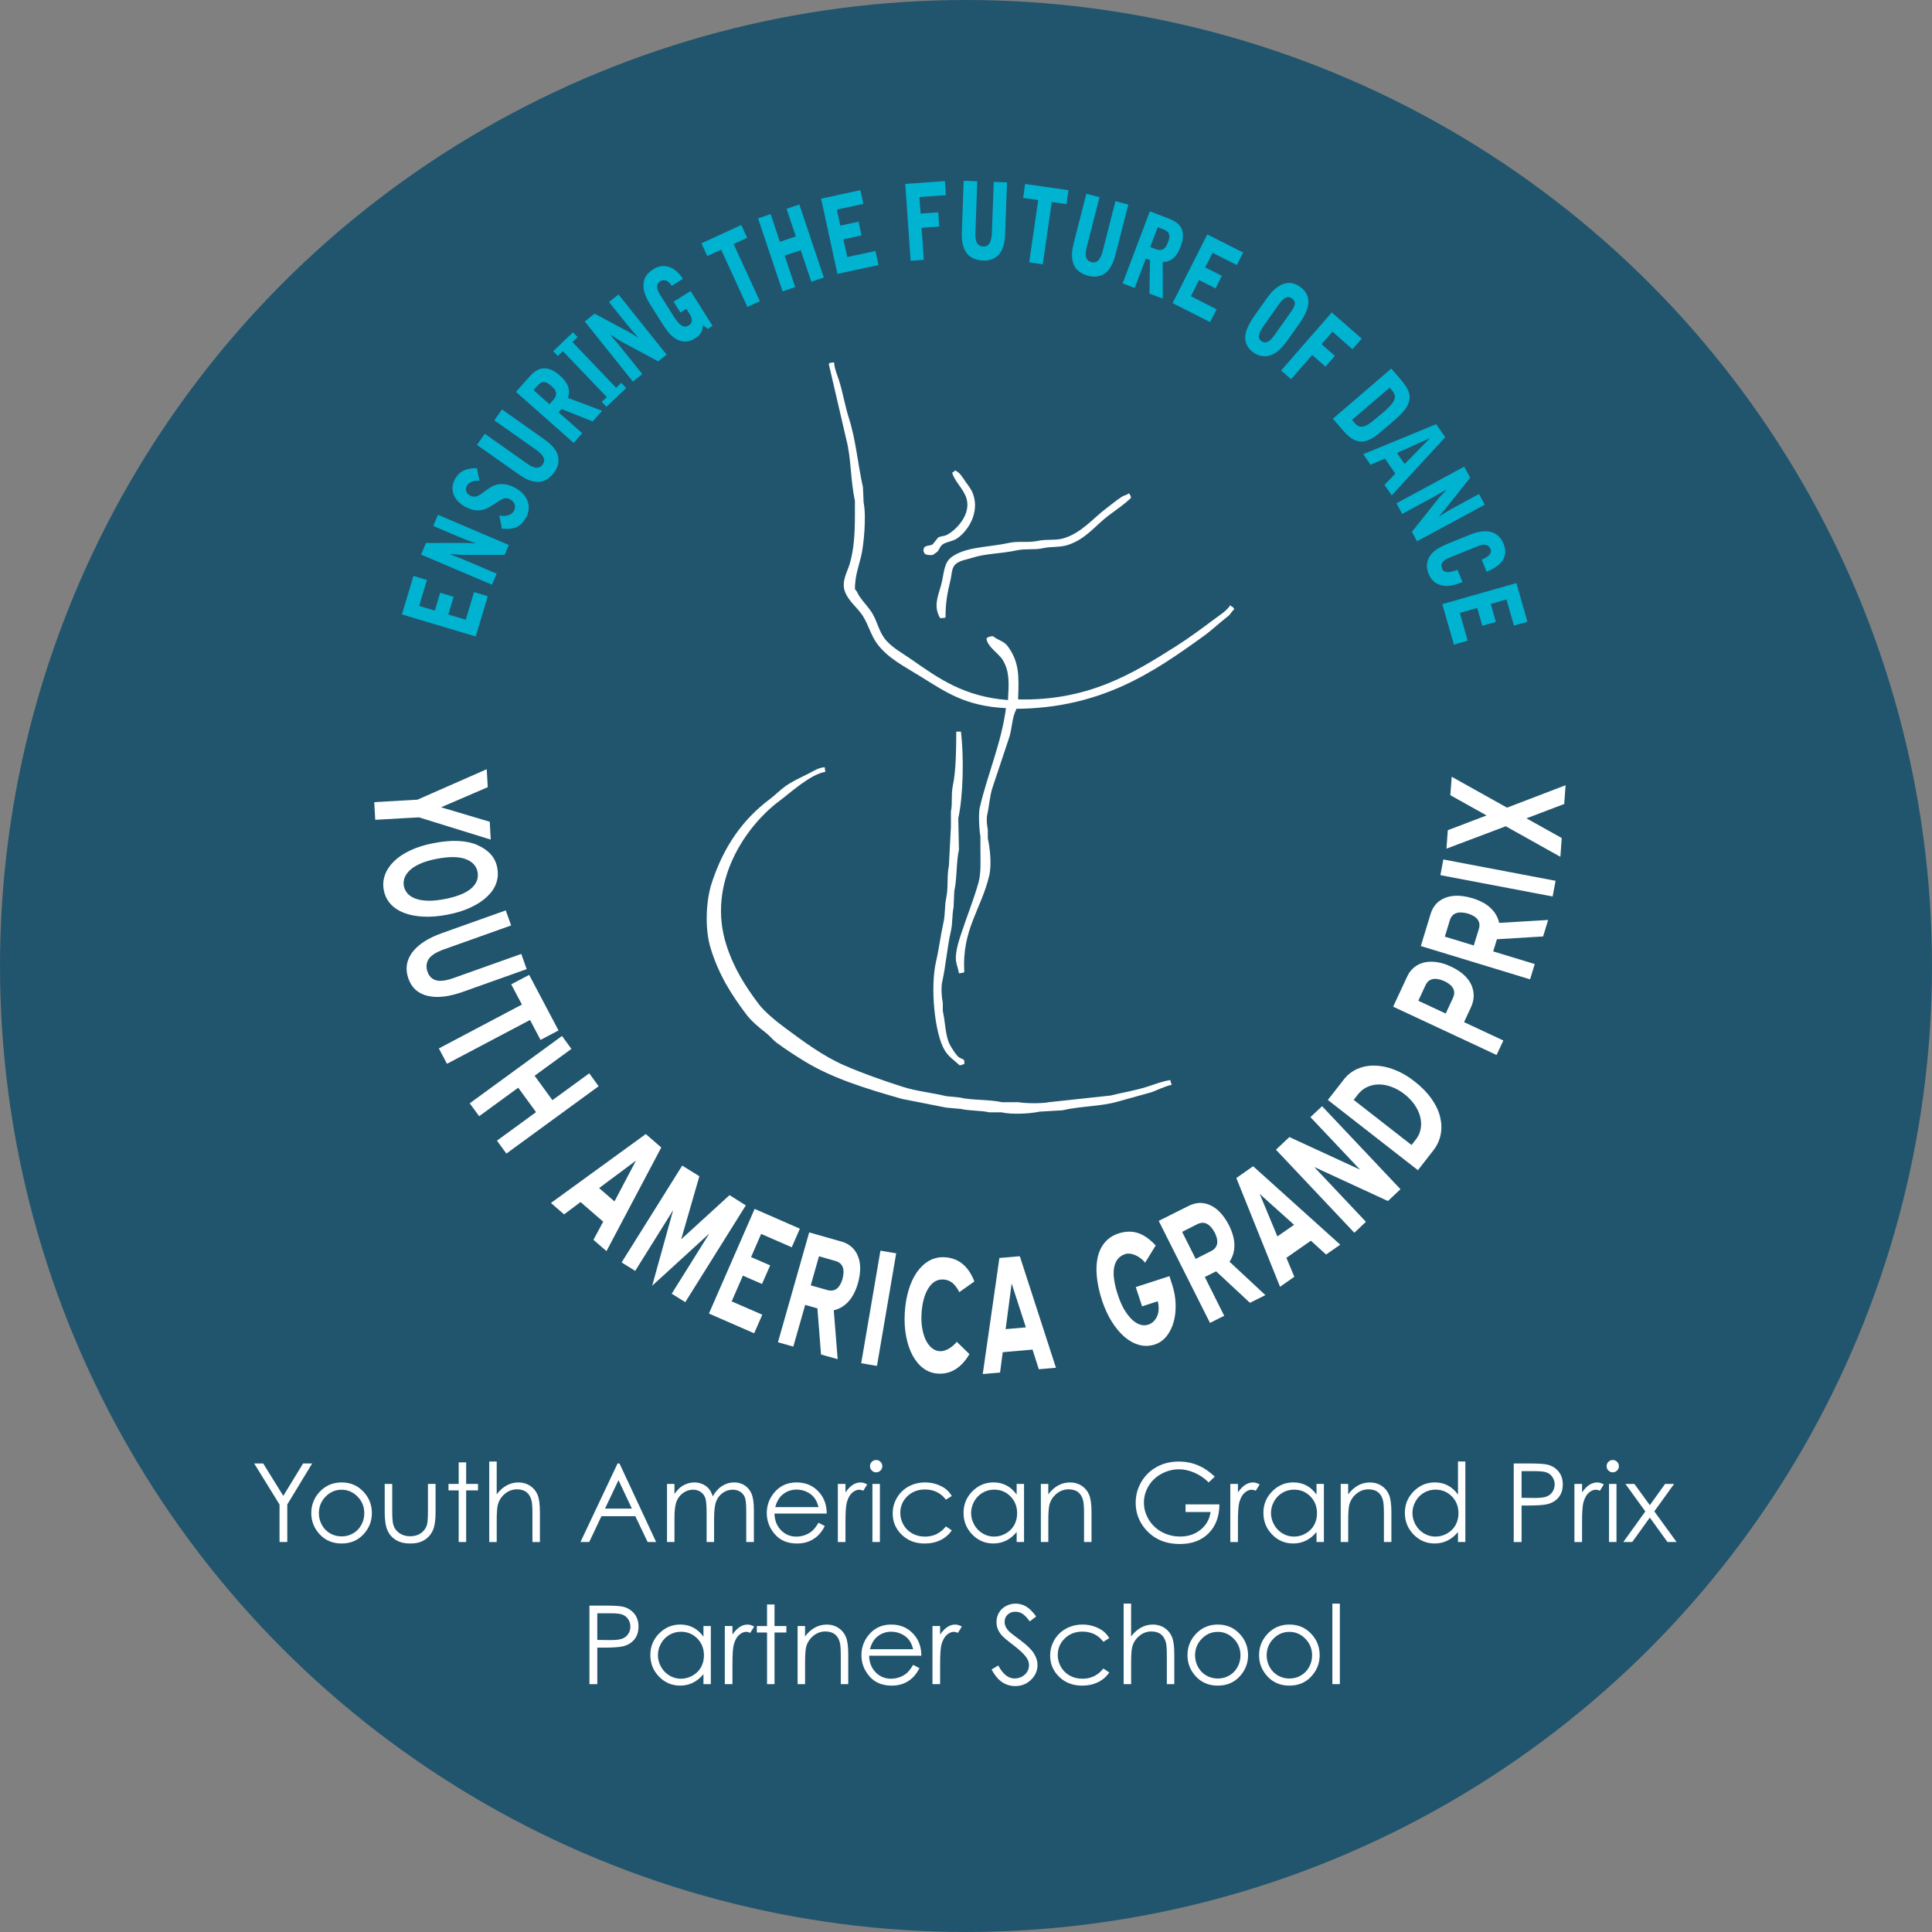 <?xml version="1.0" encoding="utf-8"?>
<!-- Generator: Adobe Illustrator 16.0.0, SVG Export Plug-In . SVG Version: 6.00 Build 0)  -->
<!DOCTYPE svg PUBLIC "-//W3C//DTD SVG 1.1//EN" "http://www.w3.org/Graphics/SVG/1.1/DTD/svg11.dtd">
<svg version="1.1" xmlns="http://www.w3.org/2000/svg" xmlns:xlink="http://www.w3.org/1999/xlink" x="0px" y="0px"
	 width="212.053px" height="212.055px" viewBox="0 0 212.053 212.055" enable-background="new 0 0 212.053 212.055"
	 xml:space="preserve">
<rect x="0" y="0" width="212.053" height="212.055" fill="#808080" stroke="none"/>
<g id="Ebene_1">
	<g id="Ebene_1_1_">
		<circle opacity="0.75" fill="#024768" enable-background="new    " cx="106.026" cy="106.026" r="106.026"/>
	</g>
	<g id="Ebene_3">
		<g>
			<g>
				<g>
					<defs>
						<rect id="SVGID_1_" x="41.077" y="19.842" width="130.759" height="130.971"/>
					</defs>
					<clipPath id="SVGID_2_">
						<use xlink:href="#SVGID_1_"  overflow="visible"/>
					</clipPath>
					<path clip-path="url(#SVGID_2_)" fill="#FFFFFF" d="M53.862,92.153l-0.107-1.957l-5.343-1.591l5.123-2.206l-0.113-1.971
						l-7.596,3.341l-4.749,0.274l0.108,1.937l4.797-0.27L53.862,92.153z M49.117,100.393c0.987-0.19,1.843-0.459,2.568-0.805
						c0.729-0.344,1.325-0.738,1.796-1.188c0.47-0.445,0.799-0.936,0.985-1.468c0.186-0.533,0.226-1.083,0.113-1.658l-0.009-0.068
						c-0.217-1.103-0.942-1.919-2.188-2.454l0.02-0.003c-1.212-0.524-2.812-0.594-4.797-0.21c-0.99,0.189-1.853,0.458-2.594,0.812
						c-0.739,0.352-1.339,0.757-1.797,1.215c-0.455,0.456-0.785,0.951-0.968,1.48c-0.19,0.534-0.227,1.076-0.126,1.625l0.014,0.068
						c0.112,0.564,0.351,1.05,0.725,1.47c0.378,0.422,0.87,0.745,1.467,0.981c0.607,0.233,1.308,0.374,2.12,0.417
						C47.255,100.651,48.145,100.577,49.117,100.393 M44.744,98.082c-0.215-0.237-0.355-0.517-0.417-0.832
						c-0.055-0.307-0.028-0.609,0.079-0.907c0.117-0.301,0.318-0.589,0.606-0.853c0.291-0.268,0.677-0.507,1.166-0.716
						c0.484-0.213,1.072-0.379,1.761-0.513c1.355-0.26,2.412-0.251,3.162,0.028c0.751,0.281,1.186,0.75,1.314,1.401
						c0.132,0.7-0.097,1.306-0.698,1.826c-0.594,0.516-1.572,0.907-2.932,1.168c-0.681,0.129-1.294,0.191-1.821,0.178
						c-0.528-0.015-0.978-0.09-1.339-0.223C45.252,98.504,44.964,98.319,44.744,98.082 M57.808,106.37l-0.594-1.669l-7.386,2.63
						c-0.863,0.309-1.521,0.398-1.966,0.264c-0.452-0.129-0.763-0.438-0.936-0.925c-0.18-0.509-0.141-0.967,0.11-1.382
						c0.259-0.415,0.818-0.771,1.679-1.082l7.386-2.631l-0.588-1.65l-6.974,2.481c-1.563,0.558-2.662,1.271-3.305,2.147
						c-0.637,0.87-0.771,1.826-0.406,2.861c0.361,1.017,1.065,1.647,2.117,1.892c1.042,0.251,2.352,0.097,3.912-0.461L57.808,106.37
						z M59.328,114.138l1.974-1.037l-3.221-6.098l-1.971,1.037l1.174,2.219l-9.115,4.814l0.892,1.688l9.114-4.811L59.328,114.138z
						 M64.676,117.805l-4.043,2.949l-1.956-2.681l4.04-2.946l-1.033-1.42l-10.127,7.392l1.035,1.414l4.286-3.128l1.958,2.681
						l-4.291,3.13l1.035,1.419l10.125-7.391L64.676,117.805z M70.882,124.471l-10.409,7.564l1.44,1.253l1.811-1.354l2.481,2.155
						l-1.069,1.991l1.431,1.24l6.014-11.377L70.882,124.471z M67.444,131.865l-1.685-1.464l4.05-3.02L67.444,131.865z
						 M80.071,131.177l-5.306,4.849l1.998-6.925l-1.886-1.167L68.23,138.56l1.489,0.93l4.166-6.67l-2.302,8.298l6.279-5.735
						l-4.133,6.609l1.486,0.931l6.645-10.624L80.071,131.177z M83.637,140.926l0.895-2.042l-2.095-0.909l1.106-2.544l3.36,1.465
						l0.889-2.04l-4.964-2.17l-5.016,11.485l4.963,2.167l0.894-2.04l-3.361-1.462l1.232-2.825L83.637,140.926z M92.355,136.271
						l-3.539-1.006l-3.429,12.056l1.684,0.479l1.305-4.578l1.34,0.38l0.399,5.066l1.825,0.511l-0.427-5.362
						c0.627-0.151,1.172-0.478,1.616-0.967c0.45-0.494,0.798-1.17,1.042-2.023c0.322-1.182,0.322-2.166-0.014-2.979
						C93.826,137.044,93.225,136.521,92.355,136.271 M92.464,140.408c-0.312,1.019-0.868,1.411-1.673,1.181l-1.805-0.512
						l0.905-3.192l1.806,0.517C92.502,138.625,92.76,139.298,92.464,140.408 M94.525,149.626l1.731,0.291l2.108-12.356l-1.729-0.29
						L94.525,149.626z M101.891,141.406c0.424-0.684,0.978-1.009,1.654-0.971c0.364,0.018,0.689,0.144,0.974,0.36
						c0.274,0.223,0.537,0.563,0.771,1.029l1.656-1.173c-0.654-1.683-1.738-2.572-3.258-2.658c-0.62-0.035-1.188,0.098-1.703,0.383
						c-0.518,0.294-0.964,0.714-1.347,1.257c-0.382,0.548-0.685,1.2-0.911,1.969c-0.229,0.769-0.375,1.609-0.423,2.526
						c-0.053,0.914,0,1.774,0.157,2.567c0.153,0.799,0.389,1.49,0.711,2.089c0.325,0.591,0.72,1.066,1.193,1.413
						c0.481,0.349,1.005,0.535,1.588,0.57c1.406,0.076,2.559-0.629,3.448-2.142l-1.384-1.351c-0.25,0.31-0.547,0.56-0.891,0.76
						c-0.343,0.198-0.671,0.291-0.978,0.272c-0.321-0.017-0.614-0.138-0.877-0.357c-0.259-0.217-0.483-0.508-0.659-0.871
						c-0.17-0.356-0.302-0.78-0.385-1.266c-0.092-0.487-0.114-1.015-0.084-1.582C101.211,143.029,101.462,142.084,101.891,141.406
						 M109.693,138.074l-1.828,12.739l1.9-0.164l0.294-2.235l3.27-0.283l0.69,2.153l1.881-0.16l-3.966-12.24L109.693,138.074z
						 M110.376,145.883l0.661-5.01l1.563,4.818L110.376,145.883z M128.356,140.07l-3.696,1.198l0.693,2.117l1.723-0.562
						c0.155,0.684,0.124,1.255-0.095,1.693c-0.221,0.447-0.532,0.739-0.945,0.874c-0.314,0.102-0.636,0.096-0.946-0.018
						c-0.317-0.109-0.619-0.314-0.915-0.606c-0.291-0.3-0.563-0.665-0.822-1.102c-0.247-0.443-0.462-0.947-0.651-1.514
						c-0.425-1.298-0.562-2.324-0.412-3.067c0.144-0.737,0.558-1.227,1.226-1.44c0.296-0.1,0.653-0.061,1.068,0.11
						c0.418,0.177,0.785,0.45,1.104,0.834l1.16-1.888c-0.682-0.728-1.352-1.187-2.006-1.383c-0.653-0.194-1.338-0.171-2.058,0.062
						c-0.615,0.195-1.108,0.519-1.488,0.954c-0.381,0.439-0.647,0.972-0.8,1.603c-0.151,0.633-0.188,1.352-0.113,2.156
						c0.074,0.812,0.267,1.688,0.569,2.628c0.287,0.876,0.644,1.652,1.069,2.33c0.423,0.681,0.891,1.241,1.401,1.682
						c0.511,0.438,1.051,0.733,1.619,0.886c0.561,0.155,1.132,0.134,1.699-0.045c0.521-0.174,0.962-0.478,1.307-0.922
						c0.35-0.445,0.613-0.966,0.775-1.571c0.165-0.604,0.236-1.26,0.213-1.964c-0.023-0.702-0.147-1.4-0.375-2.097L128.356,140.07z
						 M135.488,136.673c-0.004-0.662-0.201-1.394-0.598-2.193c-0.562-1.084-1.233-1.814-2.023-2.185
						c-0.788-0.368-1.585-0.349-2.397,0.06l-3.292,1.647l5.629,11.2l1.56-0.784l-2.128-4.256l1.241-0.623l3.714,3.455l1.696-0.843
						l-3.94-3.668C135.312,137.945,135.488,137.339,135.488,136.673 M132.908,137.329l-1.672,0.844l-1.488-2.967l1.673-0.844
						c0.754-0.377,1.389-0.047,1.929,0.966C133.805,136.283,133.659,136.954,132.908,137.329 M135.698,129.298l4.798,11.938
						l1.567-1.098l-0.87-2.083l2.691-1.877l1.666,1.519l1.556-1.082l-9.563-8.61L135.698,129.298z M142.036,134.433l-1.832,1.274
						l-1.938-4.66L142.036,134.433z M143.832,122.615l5.443,5.763l-7.754-3.577l-1.475,1.39l8.604,9.114l1.273-1.201l-5.679-6.018
						l8.092,3.737l1.378-1.297l-8.604-9.111L143.832,122.615z M157.113,120.588c-0.471-0.667-1.089-1.302-1.875-1.908
						c-0.711-0.561-1.434-0.98-2.173-1.263c-0.737-0.289-1.449-0.439-2.138-0.456c-0.687-0.023-1.331,0.099-1.924,0.352
						c-0.595,0.254-1.102,0.65-1.515,1.183l-1.745,2.234l9.885,7.708l1.688-2.167c0.417-0.532,0.687-1.113,0.809-1.745
						c0.126-0.631,0.101-1.28-0.064-1.947C157.898,121.918,157.582,121.248,157.113,120.588 M155.93,123.896
						c-0.075,0.431-0.245,0.82-0.524,1.168l-0.476,0.612l-6.354-4.956l0.478-0.608c0.273-0.35,0.61-0.621,1-0.799
						c0.392-0.185,0.81-0.28,1.256-0.286c0.45-0.006,0.918,0.076,1.408,0.26c0.488,0.176,0.974,0.447,1.441,0.812
						c0.455,0.36,0.835,0.756,1.123,1.188c0.291,0.429,0.493,0.861,0.6,1.307C155.993,123.031,156.01,123.465,155.93,123.896
						 M161.439,110.585c0.398-0.852,0.41-1.681,0.051-2.496c-0.374-0.808-1.118-1.479-2.238-2c-0.54-0.261-1.057-0.419-1.557-0.488
						c-0.494-0.072-0.952-0.062-1.367,0.036c-0.411,0.096-0.779,0.271-1.101,0.531c-0.319,0.255-0.573,0.585-0.763,0.988
						l-1.554,3.333l11.351,5.303l0.746-1.586l-4.317-2.017L161.439,110.585z M159.468,109.548l-0.789,1.696l-3.006-1.403
						l0.786-1.697c0.354-0.759,1.059-0.908,2.113-0.438C159.52,108.177,159.823,108.79,159.468,109.548 M163.606,99.662
						c-0.478-0.46-1.152-0.816-2-1.077c-1.172-0.346-2.163-0.359-2.975-0.043c-0.813,0.316-1.349,0.907-1.611,1.773l-1.072,3.52
						l11.99,3.655l0.513-1.678l-4.561-1.389l0.411-1.333l5.069-0.307l0.55-1.809l-5.372,0.321
						C164.408,100.671,164.093,100.121,163.606,99.662 M162.312,101.981l-0.554,1.792l-3.174-0.968l0.546-1.796
						c0.247-0.797,0.921-1.039,2.027-0.727C162.167,100.616,162.555,101.18,162.312,101.981 M158.095,96.053l12.318,2.342
						l0.325-1.721l-12.318-2.342L158.095,96.053z M171.836,86.185l-6.426,2.462l-6.074-3.392l-0.148,2.024l3.976,2.222l-4.256,1.621
						l-0.147,2.025l6.507-2.458l5.997,3.352l0.147-2.06l-3.869-2.162l4.143-1.575L171.836,86.185z"/>
				</g>
			</g>
			<g>
				<g>
					<defs>
						<rect id="SVGID_3_" x="41.077" y="19.842" width="130.759" height="130.971"/>
					</defs>
					<clipPath id="SVGID_4_">
						<use xlink:href="#SVGID_3_"  overflow="visible"/>
					</clipPath>
					<path clip-path="url(#SVGID_4_)" fill="#FFFFFF" d="M135.096,66.519v-0.072h-0.075c-0.402,0.615-1.099,1.034-1.689,1.472
						c-1.397,1.038-2.749,2.059-4.275,3.023c-4.646,2.938-9.567,6.011-17.314,5.823c0.116-2.694,0.11-4.171-1.184-5.897
						c-0.377-0.5-1.081-0.616-1.55-1.034c-0.435,0.002-0.492,0.072-0.733,0.225c0.042,0.88,1.336,1.66,1.771,2.359
						c0.792,1.284,0.686,2.624,0.588,4.419c-4.771-0.363-7.556-2.326-10.539-4.419c-1.014-0.717-2.29-1.374-3.019-2.359
						c-0.62-0.83-0.79-1.827-1.328-2.73c-0.399-0.658-0.971-1.226-1.399-1.844c-0.192-0.271-0.263-0.603-0.516-0.807
						c0.003-1.421,0.37-2.381,0.661-3.54c0.322-1.267,0.607-4.507,0.294-5.968c-0.022-0.563-0.049-1.131-0.073-1.696
						c-0.583-2.597-0.767-5.162-1.545-7.589c-0.434-1.342-0.651-2.795-1.105-4.202c-0.186-0.569-0.481-1.227-0.52-1.916
						c-0.172,0.027-0.345,0.046-0.516,0.075v0.075h-0.073c0.64,2.75,1.277,5.503,1.917,8.254c0.571,2.156,0.456,4.497,0.96,6.781
						v1.545c0,2.046-0.104,3.841-0.589,5.452c-0.236,0.786-0.905,1.854-0.519,2.951c0.379,1.087,1.42,1.806,1.99,2.725
						c0.609,0.979,0.884,2.125,1.55,3.022c1.195,1.62,3.046,2.524,4.789,3.612c2.801,1.74,4.932,3.246,9.358,3.465
						c-0.519,3.91-2.009,7.187-2.874,10.903c-0.166,0.705-0.055,2.565,0.069,3.17v1.326c0,1.331,0.086,2.687-0.211,3.756
						c-0.562,1.968-1.275,3.7-1.924,5.677c-0.208,0.642-0.726,2.155-0.511,3.094c0.082,0.396,0.23,0.774,0.291,1.181
						c0.176-0.029,0.346-0.05,0.52-0.076v-0.068h0.07c-0.301-4.607,1.852-6.886,2.724-10.543c0.293-1.213,0.096-3.035-0.146-4.125
						v-0.955c-0.078-0.348-0.175-1.163-0.068-1.624c0.233-1.033,0.27-2.053,0.59-3.021c0.612-1.843,1.222-3.685,1.844-5.529
						c0.271-0.814,0.314-2.274,0.732-2.947v-0.144c9.343-0.075,15.062-3.994,20.562-7.963c0.941-0.678,1.794-1.501,2.72-2.211
						c0.268-0.199,0.381-0.549,0.668-0.736C135.383,66.648,135.312,66.622,135.096,66.519 M101.497,60.773
						c0.192,0.158,0.515,0.161,0.882,0.145c0.173-0.122,0.344-0.246,0.515-0.368c0.201-0.259,0.318-0.633,0.59-0.81
						c0.463-0.295,1.028-0.312,1.479-0.59c1.179-0.731,2.611-2.804,1.835-4.937c-0.177-0.497-0.526-0.936-0.811-1.325
						c-0.315-0.44-0.631-1.062-1.176-1.254c-0.103,0.144-0.099,0.153-0.296,0.224c0.162,0.857,1.223,1.783,1.55,2.797
						c0.579,1.803-1.126,3.528-2.136,4.054c-0.321,0.165-0.642,0.112-0.965,0.295c-0.191,0.247-0.389,0.492-0.586,0.736
						c-0.241,0.165-0.669,0.118-0.883,0.294c-0.123,0.144-0.201,0.404-0.072,0.591C101.469,60.748,101.437,60.698,101.497,60.773
						 M103.265,64.311c-0.381,1.265-0.791,2.331-0.075,3.535c0.248,0,0.438-0.02,0.59-0.07c-0.012-1.565,0.213-2.774,0.516-3.982
						c0.221-0.886,0.098-1.557,0.738-1.987c0.49-0.333,1.081-0.39,1.698-0.59c1.448-0.474,3.175-0.442,4.859-0.812
						c0.955-0.209,1.953-0.03,2.803-0.222c0.999-0.223,1.907-0.079,2.799-0.365c1.994-0.645,3.011-2.125,4.494-3.246
						c0.797-0.6,1.724-1.209,2.435-1.915c0.049-0.1-0.086-0.385-0.226-0.516c-0.2,0.197-0.482,0.21-0.736,0.366
						c-0.576,0.36-1.138,0.84-1.694,1.256c-1.493,1.114-2.72,2.707-4.715,3.317c-0.927,0.278-1.843,0.064-2.873,0.292
						c-0.978,0.217-2.112-0.011-3.169,0.221c-2.263,0.499-4.687,0.396-6.264,1.548C103.524,61.812,103.639,63.052,103.265,64.311
						 M105.474,80.302h-0.513c-0.017,1.81-0.021,4.277-0.373,5.894c-0.212,0.971-0.027,1.99-0.218,2.874v1.693
						c-0.076,1.424-0.153,2.849-0.221,4.275c-0.245,1.118-0.039,2.358-0.297,3.536c-0.181,0.822-0.091,1.755-0.294,2.654
						c-0.319,1.418-0.491,2.901-0.812,4.276c-0.669,2.85-0.164,7.977,0.958,9.8c0.435,0.711,1.036,1.07,1.623,1.623
						c0.172-0.018,0.206-0.018,0.293-0.072c0.073-0.026,0.15-0.049,0.222-0.073v-0.368c-0.091-0.192-0.418-0.244-0.591-0.371
						c-0.307-0.225-0.685-0.855-0.882-1.18c-0.638-1.028-0.576-2.518-0.887-3.903v-0.882c-0.115-0.519-0.212-1.656-0.071-2.291
						c0.423-1.902,0.536-3.764,0.959-5.596c0.196-0.867,0.117-1.773,0.292-2.58c0.028-0.589,0.051-1.177,0.076-1.768
						c0.317-1.455,0.206-3.182,0.514-4.572c-0.026-1.149-0.046-2.306-0.071-3.46C105.728,87.301,105.803,83.083,105.474,80.302
						 M125.886,119.286c-1.304,0.416-2.678,0.624-3.979,0.957c-2.263,0.241-4.522,0.489-6.782,0.732
						c-0.711,0.159-2.653,0.14-3.311,0h-1.844c-1.49-0.326-3.239-0.186-4.644-0.515c-0.489-0.049-0.982-0.099-1.475-0.147
						c-1.588-0.389-3.257-0.535-4.786-1.03c-2.228-0.719-4.381-1.466-6.413-2.357c-2.333-1.021-4.467-2.617-6.414-4.054
						c-0.92-0.683-2.271-1.757-2.949-2.652c-1.441-1.911-2.702-3.857-3.536-6.411c-2.236-6.84,2.036-13.108,5.822-15.921
						c1.16-0.863,3.416-2.94,5.011-3.168c-0.029-0.17-0.049-0.342-0.071-0.512c-0.686,0.055-1.203,0.405-1.699,0.662
						c-0.905,0.467-1.772,0.835-2.579,1.399c-0.587,0.412-1.127,0.977-1.693,1.402c-3.024,2.261-5.094,5.209-6.413,9.209
						c-0.648,1.959-0.794,5.014-0.147,7.148c0.905,2.988,2.324,5.187,3.975,7.371c0.497,0.659,1.471,1.482,2.139,1.991
						c0.386,0.291,0.718,0.741,1.107,1.029c0.989,0.728,2.048,1.423,3.096,2.062c3.081,1.89,6.851,3.034,10.688,4.13
						c1.622,0.32,3.239,0.64,4.861,0.958c0.54,0.05,1.087,0.096,1.62,0.146c0.938,0.22,2.129,0.152,3.093,0.368h1.329
						c1.152,0.264,3.126,0.162,4.198-0.07c0.843-0.044,1.677-0.099,2.51-0.148c2.042-0.474,4.17-0.406,6.115-0.962
						c1.223-0.34,2.456-0.685,3.685-1.027c0.701-0.262,1.458-0.651,2.211-0.812c-0.072-0.166-0.124-0.286-0.147-0.517
						C127.586,118.672,126.68,119.027,125.886,119.286"/>
				</g>
			</g>
			<g>
				<g>
					<defs>
						<rect id="SVGID_5_" x="41.077" y="19.842" width="130.759" height="130.971"/>
					</defs>
					<clipPath id="SVGID_6_">
						<use xlink:href="#SVGID_5_"  overflow="visible"/>
					</clipPath>
					<path clip-path="url(#SVGID_6_)" fill="#00B3D1" d="M51.122,68.021l-1.914-0.574l0.586-1.945l-1.48-0.442l-0.586,1.962
						l-1.724-0.517l0.858-2.851l-1.479-0.444l-1.27,4.227l8.102,2.425l1.326-4.421l-1.509-0.456L51.122,68.021z M47.555,57.729
						l2.894,1.229c0.296,0.127,0.362,0.152,0.9,0.356l0.796,0.299l-0.017,0.041c-0.061,0.001-0.381-0.038-0.456-0.04
						c-0.186-0.009-0.435-0.017-0.619-0.019l-4.299,0.006l-0.538,1.268l7.783,3.309l0.512-1.214l-3.644-1.551
						c-0.198-0.088-1.2-0.473-1.427-0.562l0.014-0.04c1.08,0.088,1.113,0.092,1.478,0.091h4.456l0.461-1.084l-7.776-3.314
						L47.555,57.729z M56.52,53.533c-0.694-0.388-1.315-0.406-1.478-0.406c-0.531,0.004-1.056,0.243-1.412,0.495l-0.744,0.538
						c-0.358,0.265-0.776,0.518-1.299,0.229c-0.08-0.044-0.708-0.414-0.337-1.072c0.249-0.444,0.835-0.6,1.379-0.533l-0.281-1.397
						c-1.144-0.021-1.92,0.325-2.394,1.17c-0.653,1.18-0.16,2.356,1.054,3.035c1.459,0.809,2.367,0.337,3.285-0.291
						c0.916-0.614,1.167-0.784,1.717-0.476c0.676,0.376,0.56,0.961,0.408,1.233c-0.275,0.493-0.873,0.663-1.617,0.527l0.295,1.44
						c1.473,0.144,2.117-0.273,2.676-1.28c0.163-0.291,0.318-0.829,0.244-1.312C57.838,54.267,56.851,53.715,56.52,53.533
						 M59.671,48.167l-4.573-3.226l-0.843,1.191l4.566,3.223c1.261,0.887,0.89,1.413,0.729,1.641
						c-0.509,0.722-1.37,0.117-1.782-0.171l-4.554-3.215L52.35,48.83l4.469,3.153c0.623,0.437,1.427,0.977,2.425,0.902
						c0.63-0.052,1.218-0.503,1.613-1.067c0.346-0.489,0.531-1.049,0.404-1.698C61.078,49.167,60.081,48.46,59.671,48.167
						 M61.479,41.242c-1.701-1.508-2.733-0.618-3.438,0.181l-1.408,1.588l6.332,5.602l0.943-1.063l-2.589-2.288l0.32-0.365
						l3.41,1.362l1.038-1.173l-3.762-1.416C62.67,42.743,62.281,41.953,61.479,41.242 M61,43.451
						c-0.066,0.215-0.151,0.308-0.688,0.918l-1.75-1.549c0.532-0.604,0.65-0.737,0.876-0.839c0.295-0.12,0.602-0.037,1.042,0.351
						C60.829,42.638,61.147,42.971,61,43.451 M67.631,42.564l-4.798-5.019l0.564-0.54l-0.507-0.533l-2.168,2.075l0.505,0.528
						l0.558-0.528l4.817,5.035l-0.559,0.531l0.52,0.542l2.166-2.069l-0.535-0.561L67.631,42.564z M66.849,33.153l1.97,2.457
						c0.203,0.251,0.244,0.303,0.62,0.737L70,36.99l-0.033,0.028c-0.059-0.028-0.319-0.212-0.384-0.253
						c-0.158-0.094-0.371-0.218-0.535-0.309l-3.784-2.029l-1.078,0.858l5.282,6.603l1.032-0.826l-2.48-3.092
						c-0.132-0.169-0.832-0.989-0.993-1.169l0.042-0.032c0.907,0.59,0.93,0.612,1.251,0.783l3.926,2.111l0.922-0.735l-5.281-6.605
						L66.849,33.153z M73.932,33.117l0.755,1.188l0.649-0.41l0.306,0.488c0.166,0.262,0.593,0.935-0.044,1.337
						c-0.595,0.377-1.099-0.11-1.685-1.046l-1.42-2.249c-0.267-0.419-0.664-1.149-0.028-1.549c0.419-0.264,0.849-0.13,1.272,0.49
						l1.212-0.763c-0.876-1.386-2.143-1.739-3.197-1.073c-0.535,0.338-0.992,0.721-1.104,1.488c-0.144,1.043,0.433,1.948,0.83,2.58
						l1.227,1.94c0.557,0.885,1.006,1.43,1.622,1.735c0.734,0.356,1.378,0.237,1.939-0.118c0.851-0.539,0.866-1.068,0.873-1.41
						l0.056-0.034l0.472,0.395l0.543-0.344l-2.412-3.816L73.932,33.117z M82.008,26.102l-0.647-1.404l-4.372,2.009l0.642,1.4
						l1.521-0.699l2.882,6.28l1.369-0.628l-2.886-6.277L82.008,26.102z M86.333,22.918l1.019,3.035l-1.75,0.585l-1.015-3.036
						l-1.384,0.465l2.689,8.016l1.392-0.466l-1.161-3.464l1.764-0.59l1.162,3.459l1.374-0.457l-2.686-8.019L86.333,22.918z
						 M92.997,28.216l-0.422-1.944l1.985-0.429l-0.323-1.51l-2.01,0.431l-0.375-1.756l2.913-0.631l-0.33-1.506l-4.31,0.934
						l1.789,8.259l4.511-0.972l-0.334-1.543L92.997,28.216z M103.716,19.88l-4.357,0.306l0.592,8.437l1.446-0.104l-0.25-3.515
						l1.943-0.136l-0.113-1.563l-1.933,0.136l-0.133-1.814l2.909-0.204L103.716,19.88z M108.865,25.541
						c-0.053,1.547-0.695,1.521-0.969,1.513c-0.891-0.032-0.854-1.081-0.832-1.586l0.198-5.571l-1.489-0.054l-0.2,5.469
						c-0.028,0.758-0.036,1.728,0.572,2.52c0.383,0.498,1.087,0.745,1.773,0.769c0.598,0.024,1.168-0.13,1.642-0.586
						c0.697-0.676,0.746-1.896,0.767-2.402l0.201-5.594l-1.454-0.054L108.865,25.541z M112.3,21.719l1.655,0.238l-0.991,6.839
						l1.489,0.216l0.987-6.839l1.618,0.23l0.219-1.526l-4.765-0.686L112.3,21.719z M122.429,22.086l-1.38,5.411
						c-0.378,1.496-1.007,1.337-1.275,1.27c-0.855-0.223-0.598-1.236-0.475-1.726l1.383-5.403l-1.447-0.37l-1.355,5.301
						c-0.185,0.737-0.401,1.68,0.021,2.586c0.269,0.569,0.9,0.954,1.571,1.125c0.579,0.149,1.172,0.121,1.729-0.221
						c0.818-0.517,1.131-1.698,1.254-2.191l1.39-5.42L122.429,22.086z M129.576,27.1c0.809-2.121-0.391-2.771-1.387-3.15
						l-1.983-0.751l-2.992,7.909l1.327,0.502l1.224-3.231l0.459,0.169l-0.064,3.673l1.469,0.553l-0.015-4.017
						C128.602,28.751,129.198,28.104,129.576,27.1 M126.24,27.121l0.835-2.188c0.749,0.288,0.913,0.349,1.089,0.527
						c0.22,0.229,0.25,0.548,0.044,1.1c-0.16,0.431-0.36,0.848-0.862,0.882C127.122,27.452,127.01,27.408,126.24,27.121
						 M128.703,33.271l4.116,2.08l0.715-1.407l-2.825-1.429l0.896-1.779l1.813,0.916l0.693-1.379l-1.828-0.922l0.812-1.602
						l2.661,1.343l0.691-1.376l-3.938-1.989L128.703,33.271z M141.375,37.267l1.185-1.674c0.789-1.111,1.051-1.839,1.046-2.465
						c0-0.75-0.387-1.278-0.936-1.667c-0.506-0.356-1.133-0.534-1.804-0.293c-0.75,0.262-1.321,0.874-1.822,1.575l-1.315,1.85
						c-0.217,0.3-0.614,0.92-0.846,1.489c-0.56,1.354,0.127,2.211,0.656,2.584c0.341,0.244,1.032,0.632,1.915,0.326
						C140.128,38.767,140.69,38.235,141.375,37.267 M138.462,37.446c-0.529-0.373-0.268-0.968,0.246-1.692l1.692-2.393
						c0.202-0.273,0.759-1.065,1.403-0.603c0.621,0.44,0.209,1.022-0.131,1.503l-1.696,2.395
						C139.639,37.133,139.094,37.894,138.462,37.446 M145.055,37.781l1.196-1.37l2.195,1.918l1.017-1.16l-3.29-2.874l-5.558,6.372
						l1.09,0.951l2.319-2.656l1.461,1.279l1.031-1.179L145.055,37.781z M152.525,46.578c1.446-1.236,1.822-1.704,2.047-2.271
						c0.288-0.742,0.22-1.426-0.821-2.643l-1.042-1.208l-6.415,5.501c0.706,0.823,1.316,1.534,1.455,1.663
						c0.389,0.361,0.697,0.632,1.24,0.789c0.827,0.246,1.716-0.281,2.443-0.902L152.525,46.578z M148.657,46.402l-0.266-0.313
						l4.141-3.544c0.501,0.583,0.704,0.825,0.489,1.369c-0.174,0.439-0.688,0.911-1.458,1.572c-0.223,0.185-0.583,0.472-0.805,0.66
						C149.527,47.205,149.042,46.842,148.657,46.402 M157.629,46.558l-8,3.299l0.798,1.153l1.577-0.679l1.148,1.654l-1.196,1.234
						l0.8,1.15l5.867-6.376L157.629,46.558z M154.172,50.927l-0.845-1.209l3.551-1.598l0.02,0.035L154.172,50.927z M162.333,54.225
						l-2.765,1.497c-0.287,0.152-0.347,0.189-0.842,0.482l-0.729,0.44l-0.022-0.04c0.038-0.051,0.269-0.279,0.318-0.333
						c0.124-0.136,0.279-0.328,0.396-0.471l2.674-3.366l-0.654-1.212l-7.434,4.02l0.628,1.165l3.484-1.885
						c0.196-0.105,1.121-0.648,1.324-0.767l0.023,0.04c-0.741,0.785-0.768,0.812-0.989,1.093l-2.776,3.487l0.559,1.037l7.44-4.017
						L162.333,54.225z M159.534,64.211c0.346-0.091,0.416-0.11,0.986-0.33l-0.544-1.342c-0.846,0.337-1.489,0.406-1.706-0.143
						c-0.3-0.737,0.521-1.07,0.948-1.242l2.979-1.201c0.219-0.089,0.606-0.236,0.949-0.124c0.209,0.069,0.378,0.239,0.445,0.406
						c0.267,0.663-0.578,1.027-0.959,1.19l0.538,1.336c0.624-0.272,1.557-0.727,1.893-1.5c0.256-0.593,0.131-1.18-0.018-1.547
						c-0.57-1.42-1.889-1.755-3.685-1.031l-2.357,0.953c-1.604,0.649-1.92,1.153-2.133,1.525c-0.326,0.577-0.337,1.152-0.055,1.856
						c0.11,0.267,0.437,0.869,1.063,1.118C158.608,64.43,159.202,64.286,159.534,64.211 M166.442,63.999l-8.135,2.311l1.269,4.444
						l1.512-0.435l-0.863-3.044l1.914-0.546l0.557,1.954l1.489-0.423l-0.561-1.97l1.725-0.493l0.818,2.866l1.479-0.421
						L166.442,63.999z"/>
				</g>
			</g>
		</g>
	</g>
</g>
<g id="Ebene_3_1_">
	<g id="Ebene_4_1_">
		<g enable-background="new    ">
			<path fill="#FFFFFF" d="M27.898,160.629h0.991l2.205,3.555l2.171-3.555h0.996l-2.73,4.5v4.119h-0.85v-4.119L27.898,160.629z"/>
			<path fill="#FFFFFF" d="M37.496,162.709c0.981,0,1.796,0.354,2.441,1.065c0.587,0.648,0.88,1.416,0.88,2.304
				c0,0.891-0.31,1.669-0.93,2.335c-0.621,0.666-1.418,0.999-2.392,0.999c-0.979,0-1.777-0.333-2.398-0.999
				c-0.62-0.666-0.93-1.444-0.93-2.335c0-0.884,0.293-1.648,0.88-2.298C35.694,163.066,36.51,162.709,37.496,162.709z
				 M37.493,163.511c-0.683,0-1.269,0.252-1.759,0.756C35.245,164.771,35,165.38,35,166.095c0,0.461,0.111,0.891,0.335,1.289
				c0.224,0.397,0.524,0.706,0.906,0.923c0.381,0.217,0.798,0.325,1.252,0.325c0.453,0,0.872-0.108,1.252-0.325
				s0.682-0.523,0.905-0.923c0.224-0.398,0.335-0.828,0.335-1.289c0-0.715-0.245-1.324-0.737-1.828S38.171,163.511,37.493,163.511z"
				/>
			<path fill="#FFFFFF" d="M42.23,162.873h0.82v2.977c0,0.728,0.039,1.228,0.117,1.5c0.118,0.392,0.341,0.699,0.672,0.926
				c0.331,0.228,0.725,0.341,1.183,0.341s0.847-0.11,1.165-0.331c0.318-0.222,0.539-0.512,0.66-0.87
				c0.082-0.246,0.123-0.769,0.123-1.564v-2.977h0.838v3.129c0,0.879-0.103,1.541-0.308,1.985c-0.205,0.445-0.515,0.795-0.926,1.047
				c-0.412,0.252-0.93,0.378-1.551,0.378s-1.14-0.126-1.556-0.378s-0.727-0.604-0.932-1.056s-0.309-1.13-0.309-2.036v-3.07H42.23z"
				/>
			<path fill="#FFFFFF" d="M50.345,160.506h0.82v2.367h1.301v0.709h-1.301v5.666h-0.82v-5.666h-1.119v-0.709h1.119V160.506z"/>
			<path fill="#FFFFFF" d="M53.697,160.412h0.82v3.604c0.332-0.438,0.697-0.765,1.096-0.98c0.399-0.217,0.83-0.325,1.296-0.325
				c0.477,0,0.898,0.121,1.269,0.362c0.37,0.242,0.642,0.567,0.817,0.977c0.175,0.409,0.264,1.048,0.264,1.919v3.281h-0.82v-3.041
				c0-0.734-0.028-1.226-0.088-1.472c-0.102-0.422-0.286-0.738-0.554-0.951c-0.269-0.214-0.618-0.319-1.052-0.319
				c-0.496,0-0.94,0.164-1.333,0.492c-0.394,0.328-0.651,0.733-0.776,1.219c-0.078,0.312-0.117,0.891-0.117,1.734v2.338h-0.82
				L53.697,160.412L53.697,160.412z"/>
			<path fill="#FFFFFF" d="M67.994,160.629l4.02,8.619h-0.93l-1.356-2.836h-3.713l-1.343,2.836h-0.961l4.072-8.619H67.994z
				 M67.885,162.46l-1.477,3.12h2.946L67.885,162.46z"/>
			<path fill="#FFFFFF" d="M73.209,162.873h0.819v1.102c0.286-0.406,0.579-0.703,0.881-0.891c0.415-0.25,0.851-0.375,1.308-0.375
				c0.309,0,0.602,0.061,0.88,0.182s0.504,0.282,0.681,0.483s0.329,0.488,0.458,0.863c0.272-0.5,0.614-0.88,1.023-1.14
				s0.85-0.39,1.321-0.39c0.439,0,0.829,0.11,1.167,0.334c0.337,0.223,0.587,0.533,0.751,0.932c0.164,0.399,0.246,0.996,0.246,1.793
				v3.48h-0.839v-3.48c0-0.684-0.049-1.153-0.146-1.409s-0.264-0.462-0.5-0.617c-0.235-0.156-0.517-0.234-0.844-0.234
				c-0.397,0-0.761,0.117-1.089,0.352c-0.329,0.234-0.569,0.547-0.722,0.938c-0.151,0.391-0.228,1.043-0.228,1.957v2.496h-0.82
				v-3.265c0-0.77-0.048-1.292-0.144-1.566c-0.097-0.275-0.264-0.496-0.501-0.662c-0.238-0.166-0.521-0.249-0.851-0.249
				c-0.379,0-0.732,0.114-1.062,0.343c-0.33,0.229-0.574,0.536-0.732,0.923c-0.158,0.388-0.237,0.979-0.237,1.775v2.701h-0.819
				v-6.376H73.209z"/>
			<path fill="#FFFFFF" d="M89.838,167.133l0.69,0.363c-0.227,0.444-0.488,0.805-0.785,1.078c-0.298,0.272-0.632,0.48-1.002,0.623
				c-0.372,0.144-0.792,0.215-1.262,0.215c-1.04,0-1.853-0.342-2.438-1.022s-0.88-1.452-0.88-2.312c0-0.81,0.248-1.529,0.744-2.162
				c0.63-0.806,1.473-1.207,2.528-1.207c1.087,0,1.955,0.412,2.604,1.235c0.461,0.582,0.695,1.31,0.704,2.181h-5.736
				c0.016,0.739,0.252,1.348,0.71,1.82c0.458,0.474,1.021,0.71,1.695,0.71c0.324,0,0.64-0.057,0.946-0.169
				c0.308-0.112,0.568-0.263,0.783-0.449C89.355,167.85,89.587,167.549,89.838,167.133z M89.838,165.416
				c-0.109-0.438-0.27-0.787-0.479-1.049c-0.209-0.263-0.485-0.474-0.83-0.634c-0.344-0.159-0.705-0.239-1.085-0.239
				c-0.626,0-1.164,0.2-1.612,0.604c-0.329,0.293-0.577,0.732-0.745,1.318H89.838z"/>
			<path fill="#FFFFFF" d="M91.959,162.873h0.838v0.932c0.25-0.367,0.514-0.642,0.791-0.823c0.277-0.181,0.565-0.271,0.867-0.271
				c0.227,0,0.469,0.072,0.727,0.217l-0.428,0.691c-0.172-0.074-0.316-0.111-0.435-0.111c-0.272,0-0.536,0.112-0.791,0.337
				c-0.254,0.225-0.446,0.573-0.579,1.046c-0.103,0.363-0.152,1.098-0.152,2.203v2.156h-0.838V162.873z"/>
			<path fill="#FFFFFF" d="M96.163,160.248c0.187,0,0.346,0.065,0.479,0.198c0.132,0.134,0.198,0.293,0.198,0.48
				c0,0.184-0.066,0.342-0.198,0.475c-0.132,0.134-0.292,0.199-0.479,0.199c-0.184,0-0.34-0.065-0.474-0.199
				c-0.133-0.133-0.197-0.291-0.197-0.475c0-0.188,0.065-0.348,0.197-0.48C95.822,160.315,95.98,160.248,96.163,160.248z
				 M95.756,162.873h0.82v6.375h-0.82V162.873z"/>
			<path fill="#FFFFFF" d="M104.469,164.197l-0.65,0.404c-0.562-0.746-1.328-1.119-2.3-1.119c-0.775,0-1.421,0.25-1.934,0.749
				c-0.514,0.5-0.771,1.106-0.771,1.82c0,0.464,0.118,0.901,0.354,1.312c0.235,0.409,0.56,0.729,0.972,0.953
				c0.412,0.228,0.873,0.34,1.384,0.34c0.938,0,1.701-0.372,2.294-1.118l0.65,0.428c-0.305,0.459-0.714,0.813-1.228,1.066
				c-0.515,0.254-1.1,0.381-1.756,0.381c-1.008,0-1.844-0.32-2.508-0.961c-0.664-0.642-0.996-1.421-0.996-2.339
				c0-0.616,0.155-1.189,0.467-1.72c0.311-0.53,0.736-0.941,1.279-1.239c0.543-0.297,1.15-0.444,1.822-0.444
				c0.422,0,0.829,0.063,1.222,0.192c0.394,0.129,0.727,0.297,0.999,0.504C104.044,163.613,104.277,163.877,104.469,164.197z"/>
			<path fill="#FFFFFF" d="M112.396,162.873v6.375h-0.809v-1.097c-0.344,0.418-0.729,0.732-1.157,0.943s-0.896,0.316-1.403,0.316
				c-0.901,0-1.673-0.327-2.312-0.981c-0.638-0.654-0.958-1.45-0.958-2.388c0-0.918,0.322-1.703,0.966-2.355
				c0.646-0.651,1.42-0.979,2.326-0.979c0.522,0,0.997,0.11,1.421,0.334c0.424,0.223,0.796,0.557,1.116,1.002v-1.172
				L112.396,162.873L112.396,162.873z M109.117,163.5c-0.456,0-0.879,0.111-1.265,0.337c-0.387,0.224-0.693,0.539-0.922,0.945
				c-0.229,0.404-0.343,0.835-0.343,1.286c0,0.449,0.115,0.878,0.346,1.288c0.229,0.409,0.539,0.729,0.928,0.956
				c0.389,0.229,0.806,0.343,1.249,0.343c0.449,0,0.874-0.112,1.276-0.34c0.401-0.226,0.711-0.531,0.928-0.918
				c0.216-0.387,0.324-0.821,0.324-1.306c0-0.737-0.242-1.354-0.729-1.85C110.426,163.748,109.827,163.5,109.117,163.5z"/>
			<path fill="#FFFFFF" d="M114.241,162.873h0.819v1.143c0.328-0.438,0.691-0.765,1.09-0.98c0.399-0.217,0.832-0.325,1.302-0.325
				c0.477,0,0.898,0.121,1.269,0.362c0.37,0.242,0.642,0.568,0.817,0.979c0.175,0.411,0.264,1.049,0.264,1.916v3.281h-0.82v-3.041
				c0-0.734-0.029-1.226-0.091-1.472c-0.096-0.422-0.277-0.738-0.547-0.951c-0.27-0.214-0.621-0.319-1.055-0.319
				c-0.497,0-0.941,0.164-1.334,0.492c-0.394,0.328-0.651,0.733-0.776,1.219c-0.078,0.316-0.117,0.895-0.117,1.734v2.338h-0.819
				L114.241,162.873L114.241,162.873z"/>
			<path fill="#FFFFFF" d="M133.331,162.076l-0.668,0.633c-0.48-0.474-1.008-0.831-1.579-1.075c-0.572-0.244-1.13-0.366-1.673-0.366
				c-0.677,0-1.319,0.166-1.932,0.498c-0.611,0.332-1.085,0.782-1.421,1.352c-0.336,0.568-0.504,1.169-0.504,1.802
				c0,0.647,0.174,1.265,0.521,1.849c0.347,0.584,0.827,1.043,1.44,1.377s1.285,0.501,2.017,0.501c0.887,0,1.637-0.25,2.25-0.75
				c0.612-0.5,0.977-1.147,1.09-1.944h-2.748v-0.832h3.715c-0.008,1.332-0.403,2.39-1.188,3.173
				c-0.783,0.783-1.831,1.175-3.144,1.175c-1.594,0-2.855-0.543-3.785-1.629c-0.715-0.836-1.072-1.803-1.072-2.9
				c0-0.815,0.205-1.576,0.615-2.278c0.41-0.703,0.974-1.254,1.688-1.649c0.715-0.396,1.522-0.595,2.426-0.595
				c0.729,0,1.418,0.132,2.062,0.396C132.087,161.075,132.718,161.494,133.331,162.076z"/>
			<path fill="#FFFFFF" d="M135.036,162.873h0.838v0.932c0.25-0.367,0.514-0.642,0.791-0.823c0.276-0.181,0.565-0.271,0.867-0.271
				c0.227,0,0.469,0.072,0.727,0.217l-0.428,0.691c-0.172-0.074-0.316-0.111-0.435-0.111c-0.272,0-0.537,0.112-0.791,0.337
				s-0.446,0.573-0.58,1.046c-0.102,0.363-0.151,1.098-0.151,2.203v2.156h-0.838V162.873L135.036,162.873z"/>
			<path fill="#FFFFFF" d="M145.308,162.873v6.375h-0.809v-1.097c-0.345,0.418-0.729,0.732-1.157,0.943s-0.896,0.316-1.403,0.316
				c-0.901,0-1.673-0.327-2.312-0.981c-0.64-0.654-0.958-1.45-0.958-2.388c0-0.918,0.322-1.703,0.967-2.355
				c0.645-0.651,1.42-0.979,2.326-0.979c0.522,0,0.997,0.11,1.421,0.334c0.424,0.223,0.796,0.557,1.116,1.002v-1.172
				L145.308,162.873L145.308,162.873z M142.03,163.5c-0.455,0-0.878,0.111-1.264,0.337c-0.387,0.224-0.694,0.539-0.922,0.945
				c-0.229,0.404-0.343,0.835-0.343,1.286c0,0.449,0.115,0.878,0.346,1.288c0.229,0.409,0.539,0.729,0.928,0.956
				c0.389,0.229,0.806,0.343,1.249,0.343c0.449,0,0.874-0.112,1.276-0.34c0.401-0.226,0.711-0.531,0.928-0.918
				c0.216-0.387,0.324-0.821,0.324-1.306c0-0.737-0.242-1.354-0.729-1.85C143.338,163.748,142.74,163.5,142.03,163.5z"/>
			<path fill="#FFFFFF" d="M147.154,162.873h0.82v1.143c0.328-0.438,0.691-0.765,1.09-0.98c0.399-0.217,0.832-0.325,1.302-0.325
				c0.477,0,0.898,0.121,1.269,0.362c0.37,0.242,0.642,0.568,0.817,0.979c0.175,0.411,0.264,1.049,0.264,1.916v3.281h-0.82v-3.041
				c0-0.734-0.029-1.226-0.091-1.472c-0.096-0.422-0.277-0.738-0.547-0.951c-0.271-0.214-0.621-0.319-1.055-0.319
				c-0.497,0-0.941,0.164-1.334,0.492c-0.394,0.328-0.651,0.733-0.776,1.219c-0.078,0.316-0.117,0.895-0.117,1.734v2.338h-0.82
				L147.154,162.873L147.154,162.873z"/>
			<path fill="#FFFFFF" d="M160.835,160.412v8.836h-0.81v-1.097c-0.344,0.418-0.729,0.732-1.156,0.943
				c-0.429,0.211-0.896,0.316-1.403,0.316c-0.902,0-1.673-0.327-2.312-0.981c-0.639-0.654-0.958-1.45-0.958-2.388
				c0-0.918,0.322-1.703,0.968-2.355c0.645-0.651,1.42-0.979,2.325-0.979c0.523,0,0.997,0.11,1.422,0.334
				c0.424,0.223,0.796,0.557,1.115,1.002v-3.633L160.835,160.412L160.835,160.412z M157.557,163.5c-0.456,0-0.878,0.111-1.264,0.337
				c-0.388,0.224-0.694,0.539-0.922,0.945c-0.229,0.404-0.344,0.835-0.344,1.286c0,0.449,0.115,0.878,0.347,1.288
				c0.229,0.409,0.539,0.729,0.928,0.956c0.388,0.229,0.805,0.343,1.249,0.343c0.449,0,0.874-0.112,1.276-0.34
				c0.4-0.226,0.711-0.531,0.928-0.918c0.216-0.387,0.324-0.821,0.324-1.306c0-0.737-0.242-1.354-0.729-1.85
				C158.865,163.748,158.267,163.5,157.557,163.5z"/>
			<path fill="#FFFFFF" d="M166.144,160.629h1.717c0.984,0,1.648,0.043,1.992,0.129c0.492,0.121,0.896,0.37,1.207,0.747
				c0.312,0.377,0.469,0.851,0.469,1.421c0,0.574-0.151,1.048-0.457,1.421c-0.305,0.373-0.725,0.624-1.26,0.753
				c-0.391,0.094-1.121,0.142-2.19,0.142h-0.615v4.008h-0.861L166.144,160.629L166.144,160.629z M167.005,161.472v2.924l1.459,0.019
				c0.59,0,1.021-0.055,1.295-0.161c0.273-0.106,0.488-0.28,0.645-0.521c0.156-0.238,0.234-0.508,0.234-0.804
				c0-0.288-0.078-0.553-0.234-0.792c-0.155-0.24-0.361-0.41-0.617-0.512c-0.257-0.103-0.676-0.152-1.258-0.152H167.005
				L167.005,161.472z"/>
			<path fill="#FFFFFF" d="M172.806,162.873h0.838v0.932c0.25-0.367,0.515-0.642,0.791-0.823c0.277-0.181,0.566-0.271,0.867-0.271
				c0.227,0,0.469,0.072,0.727,0.217l-0.428,0.691c-0.172-0.074-0.315-0.111-0.434-0.111c-0.273,0-0.537,0.112-0.791,0.337
				s-0.447,0.573-0.58,1.046c-0.103,0.363-0.152,1.098-0.152,2.203v2.156h-0.838V162.873L172.806,162.873z"/>
			<path fill="#FFFFFF" d="M177.01,160.248c0.187,0,0.347,0.065,0.479,0.198c0.133,0.134,0.198,0.293,0.198,0.48
				c0,0.184-0.065,0.342-0.198,0.475c-0.132,0.134-0.292,0.199-0.479,0.199c-0.183,0-0.34-0.065-0.473-0.199
				c-0.133-0.133-0.198-0.291-0.198-0.475c0-0.188,0.065-0.348,0.198-0.48S176.827,160.248,177.01,160.248z M176.603,162.873h0.82
				v6.375h-0.82V162.873z"/>
			<path fill="#FFFFFF" d="M178.402,162.873h0.984l1.695,2.332l1.678-2.332h0.986l-2.17,3.012l2.444,3.363h-0.999l-1.939-2.679
				l-1.93,2.679h-0.979l2.416-3.357L178.402,162.873z"/>
		</g>
	</g>
	<path fill="#FFFFFF" d="M64.695,176.228h1.718c0.983,0,1.647,0.043,1.991,0.129c0.492,0.121,0.896,0.37,1.207,0.747
		c0.312,0.377,0.47,0.852,0.47,1.421c0,0.574-0.152,1.048-0.457,1.421c-0.306,0.373-0.726,0.624-1.261,0.754
		c-0.391,0.094-1.12,0.141-2.19,0.141h-0.615v4.008h-0.861L64.695,176.228L64.695,176.228z M65.556,177.072v2.925l1.459,0.018
		c0.59,0,1.021-0.054,1.295-0.161c0.273-0.105,0.488-0.28,0.646-0.521c0.155-0.239,0.233-0.508,0.233-0.805
		c0-0.287-0.078-0.553-0.233-0.792c-0.156-0.239-0.362-0.409-0.618-0.512c-0.256-0.102-0.675-0.152-1.257-0.152H65.556z"/>
	<path fill="#FFFFFF" d="M78.019,178.472v6.375H77.21v-1.096c-0.344,0.418-0.729,0.731-1.157,0.942s-0.896,0.316-1.403,0.316
		c-0.901,0-1.673-0.327-2.312-0.981c-0.639-0.653-0.958-1.449-0.958-2.388c0-0.918,0.322-1.703,0.967-2.354
		c0.646-0.652,1.42-0.979,2.326-0.979c0.522,0,0.997,0.111,1.421,0.334s0.796,0.557,1.116,1.002v-1.172L78.019,178.472
		L78.019,178.472z M74.741,179.099c-0.457,0-0.879,0.112-1.265,0.337s-0.693,0.539-0.922,0.945
		c-0.228,0.405-0.342,0.835-0.342,1.287c0,0.449,0.115,0.878,0.345,1.288c0.23,0.408,0.54,0.729,0.928,0.956
		c0.389,0.229,0.806,0.343,1.25,0.343c0.449,0,0.874-0.113,1.276-0.34s0.711-0.532,0.928-0.918c0.216-0.388,0.325-0.822,0.325-1.307
		c0-0.736-0.243-1.354-0.729-1.85C76.049,179.347,75.451,179.099,74.741,179.099z"/>
	<path fill="#FFFFFF" d="M79.554,178.472h0.838v0.932c0.25-0.366,0.514-0.642,0.791-0.822c0.277-0.182,0.566-0.272,0.867-0.272
		c0.227,0,0.469,0.072,0.727,0.217l-0.428,0.691c-0.172-0.074-0.315-0.111-0.434-0.111c-0.273,0-0.537,0.112-0.791,0.337
		c-0.254,0.226-0.447,0.573-0.58,1.046c-0.103,0.363-0.152,1.099-0.152,2.203v2.156h-0.838V178.472z"/>
	<path fill="#FFFFFF" d="M84.189,176.105h0.82v2.367h1.301v0.709h-1.3v5.666h-0.82v-5.666h-1.12v-0.709h1.119V176.105z"/>
	<path fill="#FFFFFF" d="M87.541,178.472h0.819v1.143c0.328-0.438,0.691-0.765,1.091-0.98c0.398-0.216,0.832-0.325,1.301-0.325
		c0.477,0,0.898,0.121,1.269,0.363s0.643,0.567,0.817,0.979s0.264,1.05,0.264,1.916v3.281h-0.819v-3.041
		c0-0.733-0.03-1.225-0.092-1.471c-0.095-0.422-0.276-0.739-0.547-0.952c-0.27-0.213-0.621-0.319-1.055-0.319
		c-0.497,0-0.941,0.164-1.333,0.492c-0.393,0.328-0.651,0.734-0.776,1.219c-0.078,0.316-0.117,0.896-0.117,1.734v2.338h-0.819
		v-6.376H87.541z"/>
	<path fill="#FFFFFF" d="M100.226,182.732l0.691,0.363c-0.228,0.445-0.489,0.805-0.786,1.078c-0.297,0.272-0.631,0.48-1.002,0.624
		c-0.372,0.143-0.792,0.214-1.261,0.214c-1.04,0-1.854-0.341-2.439-1.022c-0.586-0.681-0.88-1.451-0.88-2.312
		c0-0.809,0.248-1.529,0.745-2.162c0.629-0.805,1.472-1.207,2.527-1.207c1.088,0,1.955,0.412,2.604,1.236
		c0.461,0.582,0.696,1.309,0.704,2.18h-5.736c0.017,0.74,0.252,1.348,0.71,1.821c0.458,0.473,1.022,0.71,1.695,0.71
		c0.325,0,0.64-0.058,0.947-0.169c0.307-0.113,0.567-0.264,0.782-0.45C99.743,183.45,99.976,183.148,100.226,182.732z
		 M100.226,181.015c-0.108-0.438-0.269-0.787-0.478-1.049s-0.486-0.473-0.83-0.633s-0.706-0.24-1.085-0.24
		c-0.626,0-1.164,0.201-1.613,0.604c-0.329,0.293-0.577,0.732-0.745,1.318H100.226z"/>
	<path fill="#FFFFFF" d="M102.347,178.472h0.838v0.932c0.25-0.366,0.515-0.642,0.791-0.822c0.277-0.182,0.566-0.272,0.867-0.272
		c0.227,0,0.469,0.072,0.727,0.217l-0.428,0.691c-0.172-0.074-0.315-0.111-0.434-0.111c-0.273,0-0.537,0.112-0.791,0.337
		c-0.254,0.226-0.447,0.573-0.58,1.046c-0.103,0.363-0.152,1.099-0.152,2.203v2.156h-0.838V178.472z"/>
	<path fill="#FFFFFF" d="M108.833,183.242l0.731-0.439c0.517,0.949,1.111,1.424,1.787,1.424c0.289,0,0.562-0.066,0.814-0.202
		c0.253-0.135,0.446-0.314,0.58-0.542c0.133-0.227,0.198-0.467,0.198-0.721c0-0.289-0.098-0.572-0.293-0.85
		c-0.27-0.384-0.762-0.845-1.477-1.384c-0.719-0.543-1.166-0.936-1.342-1.178c-0.306-0.406-0.457-0.846-0.457-1.317
		c0-0.375,0.09-0.718,0.27-1.025c0.181-0.308,0.434-0.552,0.759-0.729c0.326-0.177,0.682-0.267,1.063-0.267
		c0.406,0,0.786,0.101,1.14,0.302c0.354,0.201,0.729,0.571,1.122,1.11l-0.703,0.533c-0.323-0.431-0.601-0.713-0.828-0.851
		c-0.229-0.137-0.479-0.205-0.747-0.205c-0.349,0-0.633,0.105-0.854,0.316s-0.331,0.471-0.331,0.779
		c0,0.188,0.039,0.369,0.117,0.545s0.221,0.367,0.428,0.574c0.113,0.108,0.484,0.396,1.113,0.86
		c0.746,0.551,1.258,1.041,1.535,1.471c0.276,0.431,0.416,0.861,0.416,1.296c0,0.625-0.237,1.168-0.712,1.629
		c-0.476,0.461-1.053,0.69-1.731,0.69c-0.522,0-0.998-0.14-1.424-0.419S109.193,183.898,108.833,183.242z"/>
	<path fill="#FFFFFF" d="M121.753,179.797l-0.65,0.404c-0.562-0.746-1.328-1.119-2.3-1.119c-0.776,0-1.421,0.25-1.935,0.749
		c-0.514,0.5-0.771,1.105-0.771,1.819c0,0.464,0.118,0.901,0.354,1.312c0.234,0.409,0.56,0.728,0.972,0.953
		c0.411,0.227,0.873,0.34,1.384,0.34c0.938,0,1.701-0.373,2.294-1.119l0.65,0.428c-0.306,0.459-0.714,0.814-1.229,1.067
		c-0.514,0.253-1.099,0.38-1.755,0.38c-1.008,0-1.844-0.32-2.508-0.961s-0.996-1.42-0.996-2.338c0-0.617,0.155-1.19,0.466-1.72
		c0.312-0.53,0.737-0.942,1.28-1.239s1.15-0.445,1.822-0.445c0.422,0,0.829,0.064,1.222,0.193s0.726,0.297,0.999,0.504
		S121.562,179.476,121.753,179.797z"/>
	<path fill="#FFFFFF" d="M123.329,176.011h0.819v3.604c0.332-0.438,0.697-0.765,1.097-0.98c0.398-0.216,0.83-0.325,1.295-0.325
		c0.477,0,0.898,0.121,1.269,0.363s0.643,0.566,0.817,0.976s0.264,1.048,0.264,1.919v3.281h-0.82v-3.041
		c0-0.733-0.028-1.225-0.088-1.471c-0.102-0.422-0.286-0.739-0.554-0.952s-0.618-0.319-1.052-0.319c-0.496,0-0.94,0.164-1.333,0.492
		c-0.394,0.328-0.651,0.734-0.776,1.219c-0.078,0.312-0.117,0.892-0.117,1.734v2.338h-0.819L123.329,176.011L123.329,176.011z"/>
	<path fill="#FFFFFF" d="M133.665,178.308c0.981,0,1.796,0.355,2.441,1.066c0.587,0.647,0.88,1.416,0.88,2.303
		c0,0.891-0.31,1.669-0.93,2.335c-0.621,0.666-1.418,0.999-2.393,0.999c-0.979,0-1.777-0.333-2.397-0.999s-0.931-1.444-0.931-2.335
		c0-0.883,0.294-1.648,0.881-2.297C131.864,178.666,132.679,178.308,133.665,178.308z M133.662,179.111
		c-0.683,0-1.269,0.252-1.759,0.757c-0.489,0.504-0.734,1.112-0.734,1.827c0,0.461,0.111,0.892,0.335,1.289
		c0.224,0.398,0.524,0.706,0.906,0.923c0.38,0.218,0.798,0.325,1.252,0.325c0.455,0,0.872-0.107,1.253-0.325
		c0.38-0.217,0.682-0.523,0.904-0.923c0.224-0.398,0.335-0.828,0.335-1.289c0-0.715-0.245-1.323-0.736-1.827
		C134.926,179.363,134.341,179.111,133.662,179.111z"/>
	<path fill="#FFFFFF" d="M141.523,178.308c0.982,0,1.796,0.355,2.442,1.066c0.587,0.647,0.88,1.416,0.88,2.303
		c0,0.891-0.31,1.669-0.93,2.335c-0.621,0.666-1.418,0.999-2.394,0.999c-0.979,0-1.776-0.333-2.396-0.999s-0.932-1.444-0.932-2.335
		c0-0.883,0.294-1.648,0.882-2.297C139.721,178.666,140.536,178.308,141.523,178.308z M141.52,179.111
		c-0.682,0-1.268,0.252-1.758,0.757c-0.49,0.504-0.735,1.112-0.735,1.827c0,0.461,0.112,0.892,0.335,1.289
		c0.225,0.398,0.525,0.706,0.906,0.923c0.38,0.218,0.798,0.325,1.252,0.325c0.455,0,0.872-0.107,1.253-0.325
		c0.38-0.217,0.683-0.523,0.905-0.923c0.223-0.398,0.335-0.828,0.335-1.289c0-0.715-0.246-1.323-0.737-1.827
		C142.783,179.363,142.198,179.111,141.52,179.111z"/>
	<path fill="#FFFFFF" d="M146.24,176.011h0.819v8.836h-0.819V176.011z"/>
</g>
</svg>

